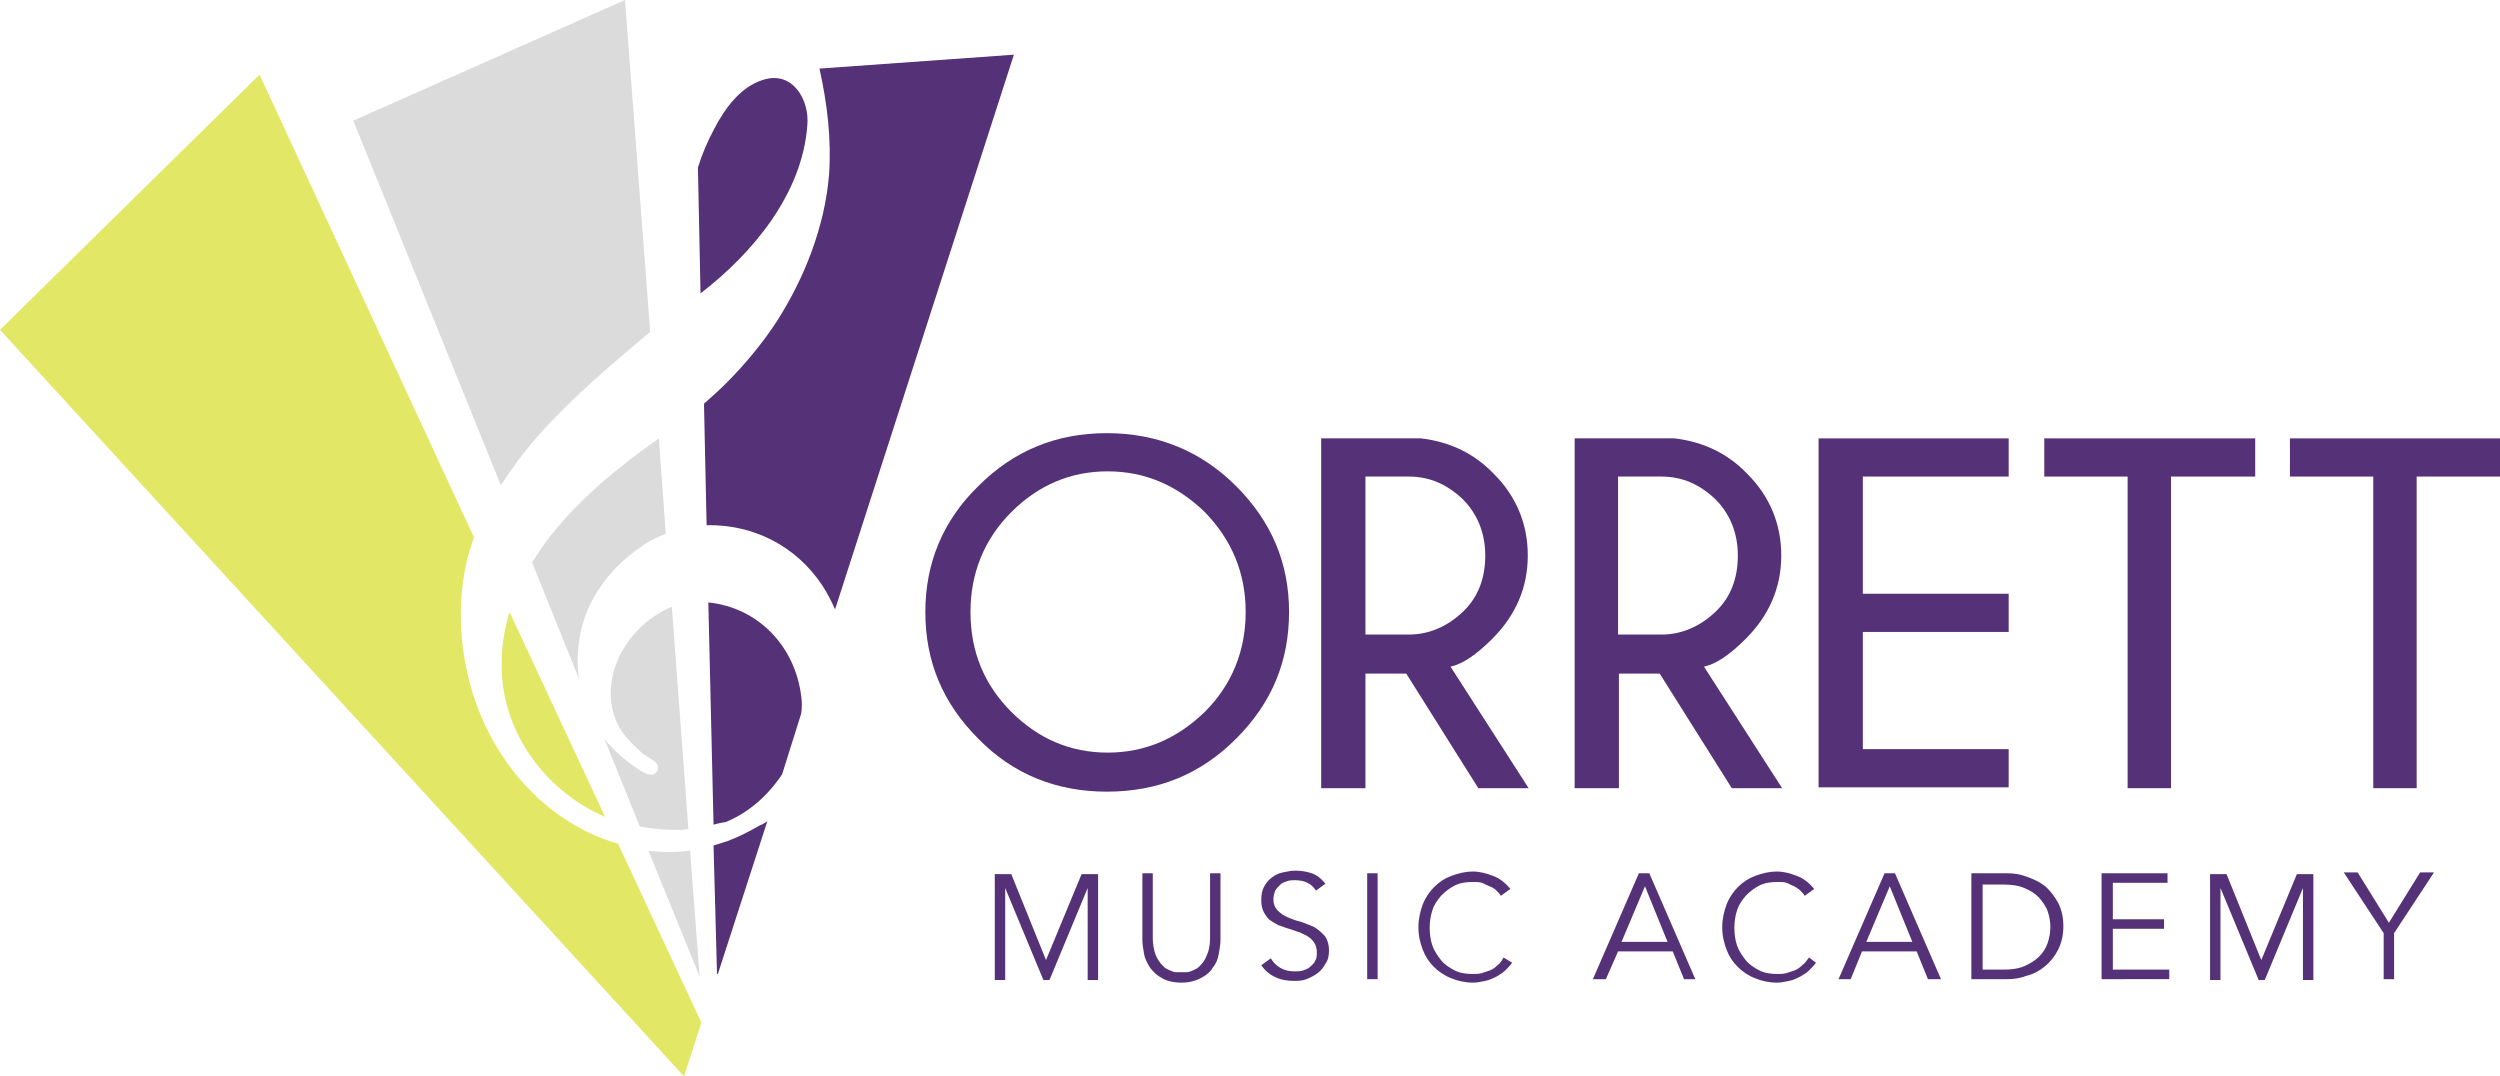 <?xml version="1.0" encoding="utf-8"?>
<!-- Generator: Adobe Illustrator 16.0.0, SVG Export Plug-In . SVG Version: 6.00 Build 0)  -->
<!DOCTYPE svg PUBLIC "-//W3C//DTD SVG 1.1//EN" "http://www.w3.org/Graphics/SVG/1.1/DTD/svg11.dtd">
<svg version="1.1" id="Layer_1" xmlns="http://www.w3.org/2000/svg" xmlns:xlink="http://www.w3.org/1999/xlink" x="0px" y="0px"
	 width="432px" height="186px" viewBox="0 51 432 186" enable-background="new 0 51 432 186" xml:space="preserve">
<g>
	<g>
		<g>
			<path fill="#553278" d="M138.45,171.3c-1.05-8.55-7.35-15.3-16.05-16.2l0,0l0.9,38.4c1.05-0.3,2.1-0.45,2.1-0.45
				c4.05-1.649,7.35-4.649,9.75-8.25l3.3-10.5C138.6,173.25,138.6,172.35,138.45,171.3z"/>
			<path fill="#553278" d="M139.5,72.75c0.45-4.5-2.55-9.6-7.65-7.95c-3.9,1.2-6.6,4.95-8.4,8.4c-1.2,2.25-2.1,4.35-2.85,6.75
				l0.45,21.75C130.2,94.65,138.6,84.45,139.5,72.75z"/>
			<path fill="#553278" d="M131.25,193.65c-1.8,1.05-3.6,1.949-5.55,2.699l-2.4,0.75l0.6,22.2h0.15l8.55-26.399
				C132.15,193.2,131.7,193.5,131.25,193.65z"/>
			<path fill="#553278" d="M141.6,62.85c1.35,6,2.1,12.3,1.65,18.45c-0.75,8.85-4.2,17.7-9,25.2c-2.55,3.9-5.55,7.5-8.85,10.8
				c-1.2,1.2-2.55,2.4-3.75,3.45l0.45,21c8.1-0.15,15.45,3.6,19.95,10.35c0.9,1.351,1.65,2.851,2.25,4.2l30.9-95.85L141.6,62.85z"/>
		</g>
		<g>
			<path fill="#DCDBDB" d="M91.95,148.2l8.1,20.1c-0.6-4.2,0-8.7,1.8-12.6c1.95-4.05,4.95-7.5,8.7-10.05
				c1.35-1.051,2.85-1.8,4.5-2.4l-1.2-16.5C105.6,132.6,97.2,139.5,91.95,148.2z"/>
			<path fill="#DCDBDB" d="M118.95,194.25l-2.85-38.4c-6.9,2.851-12,10.5-10.2,18c0.45,1.801,1.35,3.601,2.7,4.95
				c0.6,0.75,1.35,1.351,2.1,2.101s1.95,1.199,2.7,1.949c0.6,0.601,0.3,1.65-0.45,1.95c-0.9,0.3-1.95-0.45-2.7-0.899
				c-1.8-1.2-3.45-2.551-4.95-4.2c-0.45-0.45-0.75-0.9-1.05-1.5l6.3,15.6c2.1,0.45,4.2,0.601,6.3,0.601
				C117.45,194.4,118.2,194.4,118.95,194.25z"/>
			<path fill="#DCDBDB" d="M112.05,198l8.85,21.75L119.25,198C116.7,198.3,114.45,198.3,112.05,198z"/>
			<path fill="#DCDBDB" d="M93,126.3c5.7-6.45,12.45-12.15,19.05-17.7c0.15-0.15,0.15-0.15,0.3-0.3L108,51L61.05,71.85l25.5,63
				C88.5,131.85,90.6,129,93,126.3z"/>
		</g>
		<g>
			<path fill="#E3E766" d="M104.55,192.15l-16.5-35.4c-0.75,2.55-1.35,5.4-1.35,8.25C86.25,177,94.05,187.65,104.55,192.15z"/>
			<path fill="#E3E766" d="M82.65,173.55c-3-7.8-3.9-16.8-2.1-25.05c0.3-1.65,0.9-3.15,1.35-4.65L44.85,63.9L0,108l118.2,129l3-9.3
				l-14.4-30.9C95.85,193.65,87,184.8,82.65,173.55z"/>
		</g>
	</g>
	<g>
		<g>
			<path fill="#553278" d="M213.6,135c6.15,6.15,9.15,13.35,9.15,21.75c0,8.55-3,15.75-9.15,21.9
				c-6.15,6.149-13.5,9.149-22.35,9.149c-8.7,0-16.2-3-22.2-9.149c-6.15-6.15-9.15-13.351-9.15-21.9c0-8.4,3-15.75,9.15-21.75
				c6.15-6.15,13.5-9.15,22.2-9.15C200.1,125.85,207.6,129,213.6,135z M191.4,132.45c-6.45,0-12,2.4-16.65,7.05
				s-7.05,10.5-7.05,17.25c0,6.9,2.4,12.6,7.05,17.25s10.2,7.05,16.65,7.05c6.45,0,12-2.399,16.8-7.05
				c4.65-4.65,7.05-10.5,7.05-17.25s-2.4-12.45-7.05-17.25C203.4,134.85,197.85,132.45,191.4,132.45z"/>
			<path fill="#553278" d="M243,167.4h-7.05v19.8h-7.65v-60.45h17.25c5.101,0.6,9.3,2.7,12.601,6.15c3.899,3.9,5.85,8.7,5.85,14.1
				c0,5.55-2.1,10.35-6.15,14.4c-2.699,2.699-5.1,4.35-7.199,4.8l13.5,21h-8.7L243,167.4z M235.95,133.35v27.3h7.5
				c3.45,0,6.6-1.351,9.3-3.9s3.9-5.85,3.9-9.75c0-3.9-1.351-7.2-3.9-9.75c-2.7-2.55-5.7-3.9-9.3-3.9H235.95z"/>
			<path fill="#553278" d="M286.8,167.4h-7.05v19.8h-7.65v-60.45h17.25c5.101,0.6,9.301,2.7,12.601,6.15
				c3.899,3.9,5.85,8.7,5.85,14.1c0,5.55-2.1,10.35-6.149,14.4c-2.7,2.699-5.101,4.35-7.2,4.8l13.5,21h-8.7L286.8,167.4z
				 M279.6,133.35v27.3h7.5c3.45,0,6.601-1.351,9.301-3.9c2.699-2.55,3.899-5.85,3.899-9.75c0-3.9-1.35-7.2-3.899-9.75
				c-2.7-2.55-5.7-3.9-9.301-3.9H279.6z"/>
			<path fill="#553278" d="M347.1,126.75v6.6H321.9v20.25H347.1v6.601H321.9v20.25H347.1v6.6h-32.85v-60.3H347.1z"/>
			<path fill="#553278" d="M375.15,133.35v53.85h-7.5v-53.85h-14.4v-6.6h36.45v6.6H375.15z"/>
			<path fill="#553278" d="M417.6,133.35v53.85h-7.5v-53.85H395.7v-6.6H432v6.6H417.6z"/>
		</g>
		<g>
			<path fill="#553278" d="M180.75,216.9l6.15-14.851h2.85v18.3h-1.8V204.45l0,0l-6.6,15.899h-1.05l-6.6-15.899l0,0v15.899h-1.8
				v-18.3h2.85L180.75,216.9z"/>
			<path fill="#553278" d="M210.9,213.45c0,0.75-0.15,1.5-0.3,2.399c-0.15,0.9-0.45,1.65-1.05,2.4c-0.45,0.75-1.2,1.35-2.1,1.8
				c-0.9,0.45-1.95,0.75-3.3,0.75s-2.55-0.3-3.3-0.75c-0.9-0.45-1.5-1.05-2.1-1.8c-0.45-0.75-0.9-1.5-1.05-2.4
				c-0.15-0.899-0.3-1.649-0.3-2.399V201.9h1.8v11.25c0,0.899,0.15,1.649,0.3,2.25c0.15,0.6,0.45,1.199,0.75,1.649
				s0.6,0.75,0.9,1.05c0.3,0.301,0.75,0.45,1.05,0.601c0.3,0.149,0.75,0.3,1.05,0.3s0.6,0,0.9,0c0.15,0,0.45,0,0.9,0
				c0.3,0,0.75-0.15,1.05-0.3c0.3-0.15,0.75-0.3,1.05-0.601c0.3-0.3,0.6-0.6,0.9-1.05c0.3-0.45,0.45-0.899,0.75-1.649
				c0.15-0.601,0.3-1.351,0.3-2.25V201.9h1.8V213.45L210.9,213.45z"/>
			<path fill="#553278" d="M227.4,204.9c-0.75-1.2-1.95-1.801-3.601-1.801c-0.45,0-0.899,0-1.35,0.15s-0.9,0.3-1.2,0.6
				c-0.3,0.301-0.6,0.601-0.9,1.051c-0.149,0.449-0.3,0.899-0.3,1.5c0,0.899,0.3,1.5,0.75,1.949c0.45,0.45,1.05,0.9,1.8,1.2
				s1.5,0.601,2.25,0.75c0.75,0.3,1.65,0.601,2.25,0.9c0.75,0.45,1.2,0.899,1.801,1.5c0.449,0.6,0.75,1.5,0.75,2.55
				c0,0.9-0.15,1.65-0.601,2.25c-0.3,0.6-0.75,1.2-1.35,1.65c-0.601,0.449-1.2,0.75-1.95,1.05s-1.5,0.3-2.1,0.3
				c-1.051,0-2.25-0.15-3.15-0.6c-1.05-0.45-1.8-1.051-2.55-2.101l1.649-1.2c0.45,0.75,0.9,1.2,1.65,1.65s1.5,0.6,2.55,0.6
				c0.45,0,0.9,0,1.351-0.149c0.449-0.15,0.899-0.3,1.199-0.601c0.301-0.3,0.75-0.6,0.9-1.05c0.3-0.45,0.3-0.899,0.3-1.5
				c0-0.6-0.149-1.2-0.45-1.649c-0.3-0.45-0.6-0.75-1.05-1.051c-0.45-0.3-0.899-0.449-1.5-0.75c-0.6-0.149-1.2-0.449-1.8-0.6
				s-1.2-0.45-1.8-0.6c-0.601-0.301-1.05-0.601-1.5-0.9s-0.75-0.9-1.05-1.35c-0.301-0.601-0.45-1.2-0.45-2.101
				c0-0.899,0.149-1.649,0.45-2.25c0.3-0.6,0.75-1.2,1.35-1.649c0.6-0.45,1.2-0.75,1.95-0.9s1.5-0.3,2.1-0.3
				c1.05,0,1.95,0.149,2.851,0.45c0.899,0.3,1.649,0.899,2.399,1.8L227.4,204.9z"/>
			<path fill="#553278" d="M238.05,220.2h-1.8v-18.3h1.8V220.2z"/>
			<path fill="#553278" d="M261.3,217.35c-0.3,0.45-0.75,0.9-1.2,1.351c-0.449,0.45-1.05,0.75-1.5,1.05
				c-0.6,0.3-1.199,0.6-1.949,0.75s-1.351,0.3-2.101,0.3c-1.35,0-2.7-0.3-3.75-0.75c-1.2-0.45-2.25-1.2-3-1.95
				c-0.899-0.899-1.5-1.8-1.95-3c-0.449-1.199-0.75-2.399-0.75-3.899c0-1.351,0.301-2.7,0.75-3.9c0.45-1.2,1.2-2.25,1.95-3
				c0.9-0.899,1.8-1.5,3-1.95c1.2-0.449,2.4-0.75,3.75-0.75c1.2,0,2.25,0.301,3.45,0.75c1.2,0.45,2.1,1.2,3,2.25l-1.65,1.2
				c-0.149-0.3-0.449-0.6-0.75-0.899c-0.3-0.301-0.75-0.601-1.199-0.75c-0.45-0.15-0.9-0.45-1.351-0.601
				c-0.45-0.149-0.899-0.149-1.5-0.149c-1.2,0-2.25,0.149-3.149,0.6c-0.9,0.45-1.65,1.05-2.4,1.8c-0.6,0.75-1.2,1.5-1.5,2.55
				c-0.3,0.9-0.45,1.95-0.45,3c0,1.051,0.15,2.101,0.45,3c0.3,0.9,0.9,1.801,1.5,2.551s1.5,1.35,2.4,1.8
				c0.899,0.45,1.949,0.6,3.149,0.6c0.45,0,0.9,0,1.5-0.149c0.45-0.15,0.9-0.301,1.351-0.45c0.449-0.15,0.899-0.45,1.35-0.9
				c0.45-0.3,0.75-0.75,1.05-1.35L261.3,217.35z"/>
			<path fill="#553278" d="M277.5,220.2h-2.25l7.95-18.3h1.8l7.95,18.3H291l-1.95-4.8h-9.45L277.5,220.2z M280.2,213.75h7.95
				l-3.9-9.6L280.2,213.75z"/>
			<path fill="#553278" d="M313.8,217.35c-0.3,0.45-0.75,0.9-1.2,1.351c-0.449,0.45-1.05,0.75-1.5,1.05
				c-0.6,0.3-1.199,0.6-1.949,0.75s-1.351,0.3-2.101,0.3c-1.35,0-2.7-0.3-3.75-0.75c-1.2-0.45-2.25-1.2-3-1.95
				c-0.899-0.899-1.5-1.8-1.95-3c-0.449-1.199-0.75-2.399-0.75-3.899c0-1.351,0.301-2.7,0.75-3.9c0.45-1.2,1.2-2.25,1.95-3
				c0.9-0.899,1.8-1.5,3-1.95c1.2-0.449,2.4-0.75,3.75-0.75c1.2,0,2.25,0.301,3.45,0.75c1.2,0.45,2.1,1.2,3,2.25l-1.65,1.2
				c-0.149-0.3-0.449-0.6-0.75-0.899c-0.3-0.301-0.75-0.601-1.05-0.75c-0.45-0.15-0.899-0.45-1.35-0.601
				c-0.45-0.149-0.9-0.149-1.5-0.149c-1.2,0-2.25,0.149-3.15,0.6c-0.899,0.45-1.649,1.05-2.399,1.8c-0.601,0.75-1.2,1.5-1.5,2.55
				c-0.301,0.9-0.45,1.95-0.45,3c0,1.051,0.149,2.101,0.45,3c0.3,0.9,0.899,1.801,1.5,2.551c0.6,0.75,1.5,1.35,2.399,1.8
				c0.9,0.45,1.95,0.6,3.15,0.6c0.45,0,0.899,0,1.5-0.149c0.45-0.15,0.899-0.301,1.35-0.45c0.45-0.15,0.9-0.45,1.351-0.9
				c0.449-0.3,0.75-0.75,1.199-1.35L313.8,217.35z"/>
			<path fill="#553278" d="M319.8,220.2h-2.1l7.95-18.3h1.8l7.95,18.3h-2.25l-1.95-4.8h-9.45L319.8,220.2z M322.5,213.75h7.95
				l-3.9-9.6L322.5,213.75z"/>
			<path fill="#553278" d="M340.65,201.9h6.149c1.2,0,2.25,0.149,3.45,0.6s2.25,0.9,3.15,1.65c0.899,0.75,1.649,1.8,2.25,2.85
				c0.6,1.2,0.899,2.55,0.899,4.05s-0.3,2.851-0.899,4.05c-0.601,1.2-1.351,2.101-2.25,2.851c-0.9,0.75-1.95,1.35-3.15,1.649
				c-1.2,0.45-2.25,0.601-3.45,0.601h-6.149V201.9z M342.6,218.55h3.601c1.35,0,2.55-0.149,3.6-0.6s1.95-1.05,2.55-1.65
				c0.75-0.75,1.2-1.5,1.5-2.399c0.301-0.9,0.45-1.801,0.45-2.7c0-0.9-0.149-1.8-0.45-2.7c-0.3-0.9-0.899-1.65-1.5-2.4
				c-0.75-0.75-1.5-1.199-2.55-1.649s-2.25-0.601-3.6-0.601H342.6V218.55z"/>
			<path fill="#553278" d="M365.1,218.55h9.75v1.65H363.15v-18.3h11.399v1.649h-9.45v6.3h8.851v1.65H365.1V218.55z"/>
			<path fill="#553278" d="M390.75,216.9l6.15-14.851h2.85v18.3h-1.8V204.45l0,0l-6.601,15.899h-1.05l-6.6-15.899l0,0v15.899h-1.8
				v-18.3h2.85L390.75,216.9z"/>
			<path fill="#553278" d="M413.7,220.2h-1.8v-7.95l-6.9-10.5h2.4l5.399,8.7l5.4-8.7h2.399l-6.899,10.5V220.2z"/>
		</g>
	</g>
</g>
</svg>
